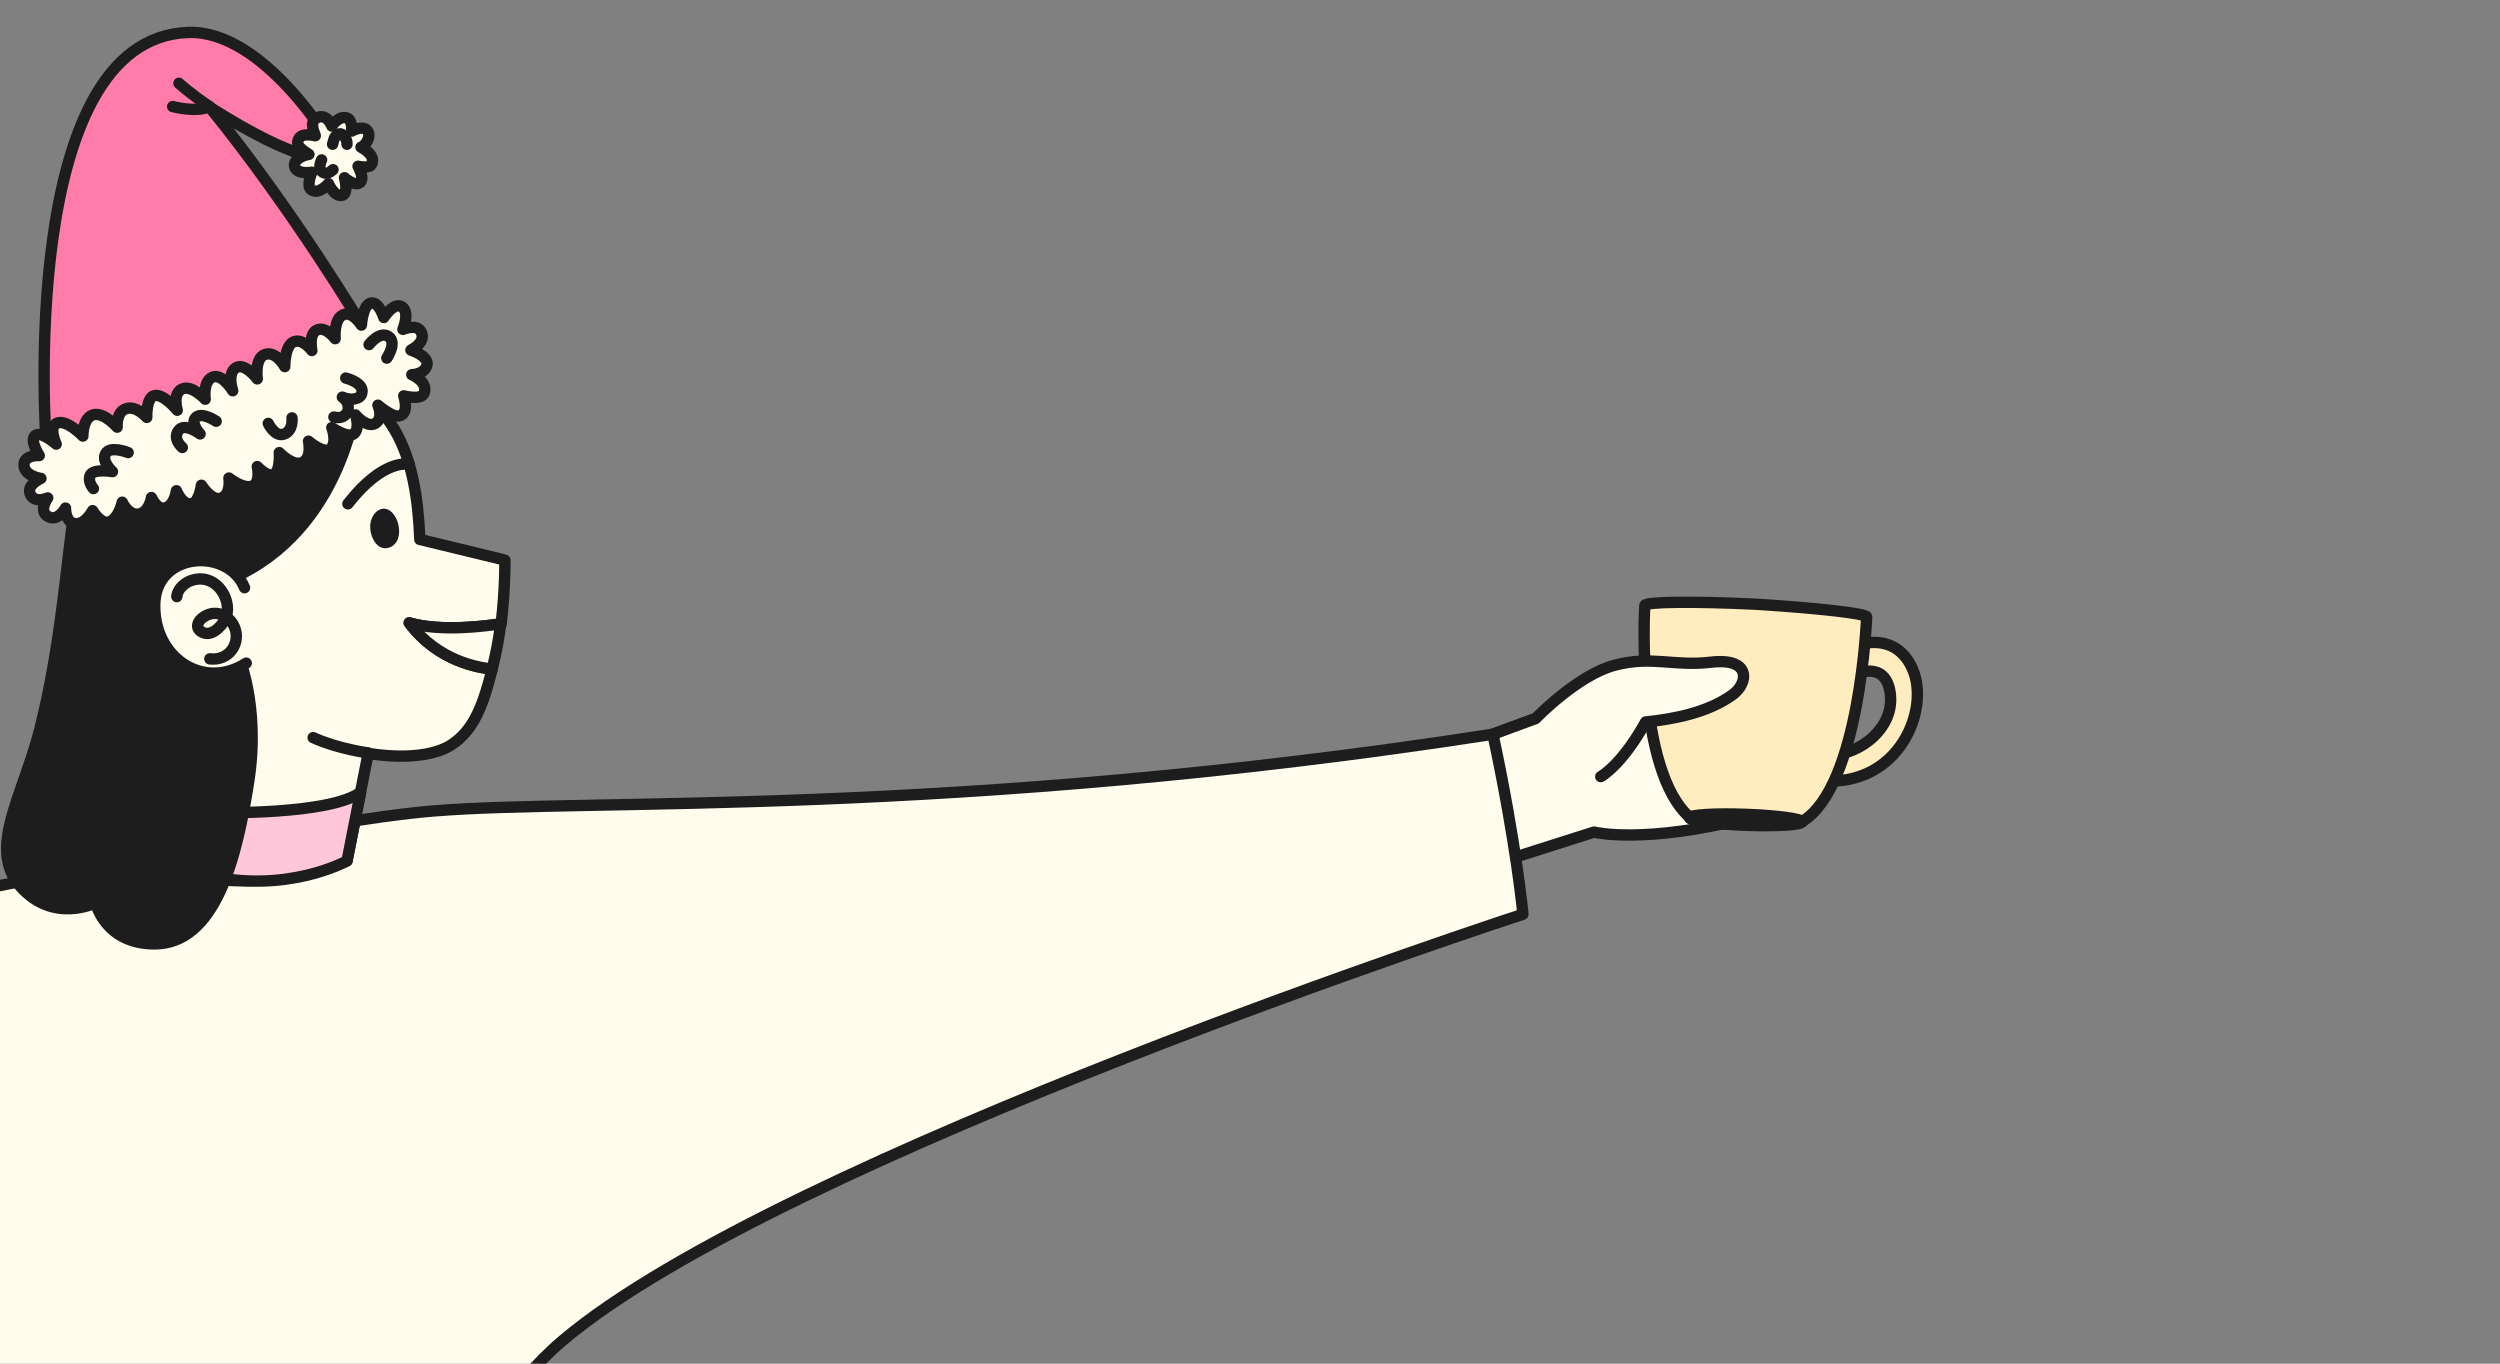 <svg width="220" height="120" viewBox="0 0 220 120" fill="none" xmlns="http://www.w3.org/2000/svg">
<rect x="0" y="0" width="220" height="120" fill="#808080" stroke="none"/>
<g clip-path="url(#clip0_59757_71047)">
<path d="M163.406 56.824C163.629 56.675 166.833 55.594 168.286 58.837C169.887 62.415 167.131 69.198 160.389 68.713C159.681 68.229 159.793 66.403 160.985 66.291C162.735 66.775 166.758 64.539 166.349 61.073C165.976 57.942 163.108 59.396 163.108 59.396C163.108 59.396 162.363 57.458 163.406 56.824Z" fill="#FFECBF" stroke="#1D1D1D" stroke-miterlimit="10" stroke-linecap="round" stroke-linejoin="round"/>
<path d="M129.954 76.504L140.272 73.224C140.272 73.224 144.668 74.342 154.017 71.919L148.393 59.992L135.094 63.235L128.501 65.657C128.538 65.657 127.682 69.646 129.954 76.504Z" fill="#FFFCED" stroke="#1D1D1D" stroke-miterlimit="10" stroke-linecap="round" stroke-linejoin="round"/>
<path d="M164.265 54.29C164.265 54.29 163.706 69.199 158.603 72.293C157.634 72.553 148.694 71.92 148.694 71.92C143.963 67.783 144.708 53.508 144.746 53.284C144.746 52.949 149.141 52.911 154.542 53.172C159.906 53.508 164.265 53.992 164.265 54.29Z" fill="#FFECBF" stroke="#1D1D1D" stroke-miterlimit="10" stroke-linecap="round" stroke-linejoin="round"/>
<path d="M128.537 65.659L135.13 63.236C135.13 63.236 138.818 59.397 142.096 58.54C145.337 57.682 147.237 58.651 150.515 58.279C154.165 57.831 153.867 60.142 152.452 61.149C150.254 62.714 147.348 63.273 144.815 63.534C142.692 67.373 140.867 68.342 140.867 68.342" fill="#FFFCED"/>
<path d="M128.537 65.659L135.13 63.236C135.13 63.236 138.818 59.397 142.096 58.54C145.337 57.682 147.237 58.651 150.515 58.279C154.165 57.831 153.867 60.142 152.452 61.149C150.254 62.714 147.348 63.273 144.815 63.534C142.692 67.373 140.867 68.342 140.867 68.342" stroke="#1D1D1D" stroke-miterlimit="10" stroke-linecap="round" stroke-linejoin="round"/>
<path d="M158.579 72.324C158.589 72.056 156.38 71.759 153.646 71.66C150.912 71.561 148.687 71.698 148.678 71.965C148.668 72.232 150.877 72.529 153.611 72.629C156.345 72.728 158.57 72.591 158.579 72.324Z" fill="#FFECBF" stroke="#1D1D1D" stroke-miterlimit="10" stroke-linecap="round" stroke-linejoin="round"/>
<path d="M-1.98 78.328C-1.98 78.328 28.192 72.141 38.212 71.359C51.883 70.24 83.657 71.992 131.374 64.612C133.46 74.34 134.019 80.453 134.019 80.453C134.019 80.453 68.72 101.735 49.536 117.948C30.353 134.162 17.688 195.176 17.688 195.176L-8.797 188.317L-1.98 78.328Z" fill="#FFFCED" stroke="#1D1D1D" stroke-miterlimit="10" stroke-linecap="round" stroke-linejoin="round"/>
<path d="M36.013 54.811C38.546 58.203 42.159 58.762 43.314 58.874C42.569 61.818 41.787 64.241 39.663 65.583C37.056 67.185 32.4 66.291 32.4 66.291L30.537 75.758C30.537 75.758 19.921 79.746 14.632 75.683L16.606 62.377C16.606 62.377 2.563 53.507 8.076 41.282C12.359 31.218 24.056 29.541 30.463 33.603C34.597 36.212 36.646 39.716 36.944 47.469C43.538 49.071 44.357 49.258 44.431 49.295C44.431 49.295 44.469 51.792 44.096 54.923C42.867 55.072 38.844 55.631 36.013 54.811Z" fill="#FFFCED" stroke="#1D1D1D" stroke-miterlimit="10" stroke-linecap="round" stroke-linejoin="round"/>
<path d="M19.028 71.51C19.028 71.51 29.011 71.733 31.73 69.721L30.538 75.759C30.538 75.759 25.137 78.778 17.873 76.951C18.432 71.51 19.028 71.51 19.028 71.51Z" fill="#FFC7D9" stroke="#1D1D1D" stroke-miterlimit="10" stroke-linecap="round" stroke-linejoin="round"/>
<path d="M44.058 54.887C43.909 56.154 43.648 57.533 43.313 58.875C42.158 58.763 38.545 58.204 36.012 54.812C38.843 55.633 42.866 55.073 44.058 54.887Z" fill="#FFFCED" stroke="#1D1D1D" stroke-miterlimit="10" stroke-linecap="round" stroke-linejoin="round"/>
<path d="M34.449 48.103C35.306 47.619 35.231 46.352 34.859 45.606C33.965 43.892 32.437 45.084 32.586 46.538C32.661 47.507 33.369 48.662 34.449 48.103Z" fill="#1D1D1D"/>
<path d="M36.014 40.871C36.014 40.871 33.817 40.238 30.613 44.337" stroke="#1D1D1D" stroke-miterlimit="10" stroke-linecap="round" stroke-linejoin="round"/>
<path d="M6.661 43.928C5.767 50.078 5.357 56.862 3.494 64.204C2.004 70.056 -1.125 74.678 1.781 77.995C4.686 81.312 8.411 79.449 8.411 79.449C8.411 79.449 9.231 83.064 13.589 83.064C18.99 83.064 20.853 75.46 21.896 68.714C22.939 61.931 20.89 57.495 20.89 57.495C20.89 57.495 14.185 54.327 21.188 50.526C30.649 45.792 31.544 34.312 31.544 34.312C31.544 34.312 27.669 30.324 20.666 31.293C10.795 32.672 7.592 37.667 6.661 43.928Z" fill="#1D1D1D" stroke="#1D1D1D" stroke-miterlimit="10" stroke-linecap="round" stroke-linejoin="round"/>
<path d="M21.52 51.719C20.067 48.178 13.809 48.551 13.623 53.061C13.437 57.832 17.869 60.814 21.669 58.354" fill="#FFFCED"/>
<path d="M21.52 51.719C20.067 48.178 13.809 48.551 13.623 53.061C13.437 57.832 17.869 60.814 21.669 58.354" stroke="#1D1D1D" stroke-miterlimit="10" stroke-linecap="round" stroke-linejoin="round"/>
<path d="M15.56 52.502C15.598 51.943 16.082 51.421 16.641 51.16C18.838 50.228 20.44 52.576 19.919 54.253C19.733 54.85 18.801 55.968 17.982 55.707C17.088 55.409 17.311 54.663 17.982 54.253C19.137 53.545 20.366 54.291 20.701 55.372C21.111 56.639 20.18 58.167 18.466 57.981" stroke="#1D1D1D" stroke-miterlimit="10" stroke-linecap="round" stroke-linejoin="round"/>
<path d="M32.399 66.255C32.399 66.255 29.792 65.919 27.557 64.913" stroke="#1D1D1D" stroke-miterlimit="10" stroke-linecap="round" stroke-linejoin="round"/>
<path d="M4.054 38.822C4.054 38.822 1.447 3.376 16.57 2.854C23.201 2.631 29.123 12.657 29.123 12.657L28.565 13.887C28.565 13.887 26.404 14.483 18.433 9.414C25.845 18.546 31.88 28.684 31.88 28.684C31.88 28.684 18.358 40.611 4.054 38.822Z" fill="#FF7CAA" stroke="#1D1D1D" stroke-miterlimit="10" stroke-linecap="round" stroke-linejoin="round"/>
<path d="M15.748 7.327C15.748 7.327 16.567 8.11 18.43 9.377" stroke="#1D1D1D" stroke-miterlimit="10" stroke-linecap="round" stroke-linejoin="round"/>
<path d="M27.745 11.947C27.782 11.873 27.075 10.717 27.931 10.345C28.788 9.972 29.198 11.09 29.198 11.09C29.198 11.09 29.719 10.27 30.39 10.345C31.06 10.419 30.949 11.537 30.949 11.537C30.949 11.537 31.917 10.978 32.327 11.5C32.737 12.022 32.103 12.879 31.768 12.954C32.96 13.587 32.886 14.295 32.625 14.556C32.364 14.817 31.507 14.631 31.507 14.631C31.507 14.631 32.141 15.749 31.656 16.084C31.172 16.42 30.315 15.637 30.315 15.637C30.315 15.637 30.725 17.128 30.055 17.203C29.384 17.277 28.9 16.159 28.9 16.159C28.9 16.159 28.043 17.203 27.373 16.681C26.926 16.345 27.447 15.153 27.447 15.153C27.447 15.153 26.218 15.376 25.957 14.743C25.696 14.109 26.628 13.662 27.186 13.587C26.255 12.991 26.032 12.693 26.292 12.208C26.553 11.649 27.745 11.947 27.745 11.947Z" fill="#FFFCED" stroke="#1D1D1D" stroke-miterlimit="10" stroke-linecap="round" stroke-linejoin="round"/>
<path d="M15.193 9.378C15.193 9.378 17.279 9.937 18.434 9.378" stroke="#1D1D1D" stroke-miterlimit="10" stroke-linecap="round" stroke-linejoin="round"/>
<path d="M28.3 14.073C28.114 14.483 28.077 14.893 28.3 15.08C28.71 15.452 29.083 15.117 29.306 14.931" stroke="#1D1D1D" stroke-miterlimit="10" stroke-linecap="round" stroke-linejoin="round"/>
<path d="M29.268 12.694C29.342 12.47 29.379 11.949 29.789 11.8C30.199 11.65 30.571 12.284 30.534 12.694" stroke="#1D1D1D" stroke-miterlimit="10" stroke-linecap="round" stroke-linejoin="round"/>
<path d="M35.528 34.834C35.528 34.834 37.055 35.244 37.316 34.611C37.726 33.604 36.236 32.971 36.236 32.971C36.236 32.971 37.353 32.971 37.577 32.114C37.651 31.815 37.428 31.256 36.161 30.809C36.981 30.362 37.353 29.803 37.055 29.206C36.72 28.461 35.454 28.983 35.454 28.983C35.454 28.983 36.087 27.492 35.379 27.007C34.671 26.523 33.777 27.939 33.777 27.939C33.777 27.939 33.33 26.485 32.623 26.672C31.915 26.858 31.803 28.61 31.803 28.61C31.803 28.61 30.984 27.305 30.164 27.715C29.345 28.125 29.494 29.803 29.494 29.803C29.494 29.803 28.637 28.647 27.855 29.057C27.147 29.43 27.445 30.846 27.445 30.846C27.445 30.846 26.774 29.914 26.029 30.026C25.024 30.175 25.061 32.263 25.061 32.263C25.061 32.263 24.316 30.884 23.347 31.182C22.379 31.48 22.64 33.343 22.64 33.343C22.64 33.343 21.522 31.853 20.74 32.374C19.958 32.896 20.479 34.387 20.479 34.387C20.479 34.387 19.548 32.822 18.691 33.194C17.834 33.567 18.058 35.133 18.058 35.133C18.058 35.133 16.866 33.828 16.009 34.238C15.152 34.648 15.599 36.102 15.599 36.102C15.599 36.102 14.482 34.722 13.662 34.797C12.843 34.872 12.917 36.735 12.917 36.735C12.917 36.735 12.023 35.692 11.129 35.953C10.198 36.213 10.31 37.592 10.31 37.592C10.31 37.592 9.118 36.213 8.187 36.511C7.255 36.81 7.293 38.375 7.293 38.375C7.293 38.375 5.914 36.922 5.058 37.22C4.201 37.518 4.946 39.083 4.946 39.083C4.946 39.083 3.605 37.891 3.083 38.338C2.599 38.785 3.456 40.09 3.456 40.09C3.456 40.09 2.227 40.015 2.115 40.798C2.003 41.879 3.605 42.102 3.605 42.102C3.605 42.102 2.376 42.624 2.636 43.407C2.972 44.376 4.201 43.817 4.201 43.817C4.201 43.817 3.344 44.972 4.238 45.457C5.095 45.941 5.765 44.711 5.765 44.711C5.765 44.711 5.728 45.979 6.622 46.09C7.516 46.165 8.149 44.935 8.149 44.935C8.149 44.935 8.894 46.239 9.677 45.904C10.459 45.569 10.757 44.19 10.757 44.19C10.757 44.19 11.278 45.382 12.21 45.233C13.141 45.084 13.327 43.78 13.327 43.78C13.327 43.78 13.811 44.935 14.594 44.674C15.376 44.413 15.525 43.183 15.525 43.183C15.525 43.183 16.084 44.599 16.94 44.301C17.536 44.115 17.723 42.699 17.723 42.699C17.723 42.699 18.654 44.19 19.511 43.817C20.367 43.444 20.144 42.065 20.144 42.065C20.144 42.065 21.41 43.071 22.193 42.773C22.975 42.475 22.64 41.059 22.64 41.059C22.64 41.059 23.571 42.065 24.13 41.73C24.688 41.394 24.577 39.829 24.577 39.829C24.577 39.829 25.769 41.096 26.625 40.686C27.482 40.276 27.147 38.822 27.147 38.822C27.147 38.822 28.562 40.052 29.121 39.456C29.68 38.86 29.196 37.63 29.196 37.63C29.196 37.63 30.648 38.636 31.17 38.151C31.691 37.667 31.282 36.511 31.282 36.511C31.282 36.511 32.287 37.704 33.032 37.257C33.777 36.81 33.256 35.654 33.256 35.654C33.256 35.654 34.597 36.81 35.156 36.586C36.05 36.4 35.528 34.834 35.528 34.834Z" fill="#FFFCED" stroke="#1D1D1D" stroke-miterlimit="10" stroke-linecap="round" stroke-linejoin="round"/>
<path d="M32.477 30.323C32.477 30.323 33.408 29.093 34.19 29.615C34.972 30.137 34.041 31.516 34.041 31.516" fill="#FFFCED"/>
<path d="M32.477 30.323C32.477 30.323 33.408 29.093 34.19 29.615C34.972 30.137 34.041 31.516 34.041 31.516" stroke="#1D1D1D" stroke-miterlimit="10" stroke-linecap="round" stroke-linejoin="round"/>
<path d="M30.424 33.27C30.424 33.27 32.1 33.679 31.839 34.611C31.728 35.133 30.871 35.282 30.126 34.947C31.094 35.618 30.647 37.034 29.381 36.699" fill="#FFFCED"/>
<path d="M30.424 33.27C30.424 33.27 32.1 33.679 31.839 34.611C31.728 35.133 30.871 35.282 30.126 34.947C31.094 35.618 30.647 37.034 29.381 36.699" stroke="#1D1D1D" stroke-miterlimit="10" stroke-linecap="round" stroke-linejoin="round"/>
<path d="M19.024 37.07C19.024 37.07 17.758 36.213 17.236 36.735C16.715 37.257 17.609 38.188 17.609 38.188C17.609 38.188 16.231 37.145 15.709 37.89C15.15 38.636 16.044 39.381 16.044 39.381" fill="#FFFCED"/>
<path d="M19.024 37.07C19.024 37.07 17.758 36.213 17.236 36.735C16.715 37.257 17.609 38.188 17.609 38.188C17.609 38.188 16.231 37.145 15.709 37.89C15.15 38.636 16.044 39.381 16.044 39.381" stroke="#1D1D1D" stroke-miterlimit="10" stroke-linecap="round" stroke-linejoin="round"/>
<path d="M23.607 37.258C23.607 37.258 24.203 38.525 25.023 38.19C25.842 37.854 25.693 36.773 25.693 36.773" fill="#FFFCED"/>
<path d="M23.607 37.258C23.607 37.258 24.203 38.525 25.023 38.19C25.842 37.854 25.693 36.773 25.693 36.773" stroke="#1D1D1D" stroke-miterlimit="10" stroke-linecap="round" stroke-linejoin="round"/>
<path d="M11.277 39.828C11.277 39.828 9.713 39.194 9.303 39.903C8.893 40.611 9.899 41.505 9.899 41.505C9.899 41.505 8.186 41.207 7.925 41.841C7.701 42.437 8.223 42.996 8.223 42.996" fill="#FFFCED"/>
<path d="M11.277 39.828C11.277 39.828 9.713 39.194 9.303 39.903C8.893 40.611 9.899 41.505 9.899 41.505C9.899 41.505 8.186 41.207 7.925 41.841C7.701 42.437 8.223 42.996 8.223 42.996" stroke="#1D1D1D" stroke-miterlimit="10" stroke-linecap="round" stroke-linejoin="round"/>
</g>
<defs>
<clipPath id="clip0_59757_71047">
<rect width="170" height="120" fill="white"/>
</clipPath>
</defs>
</svg>
